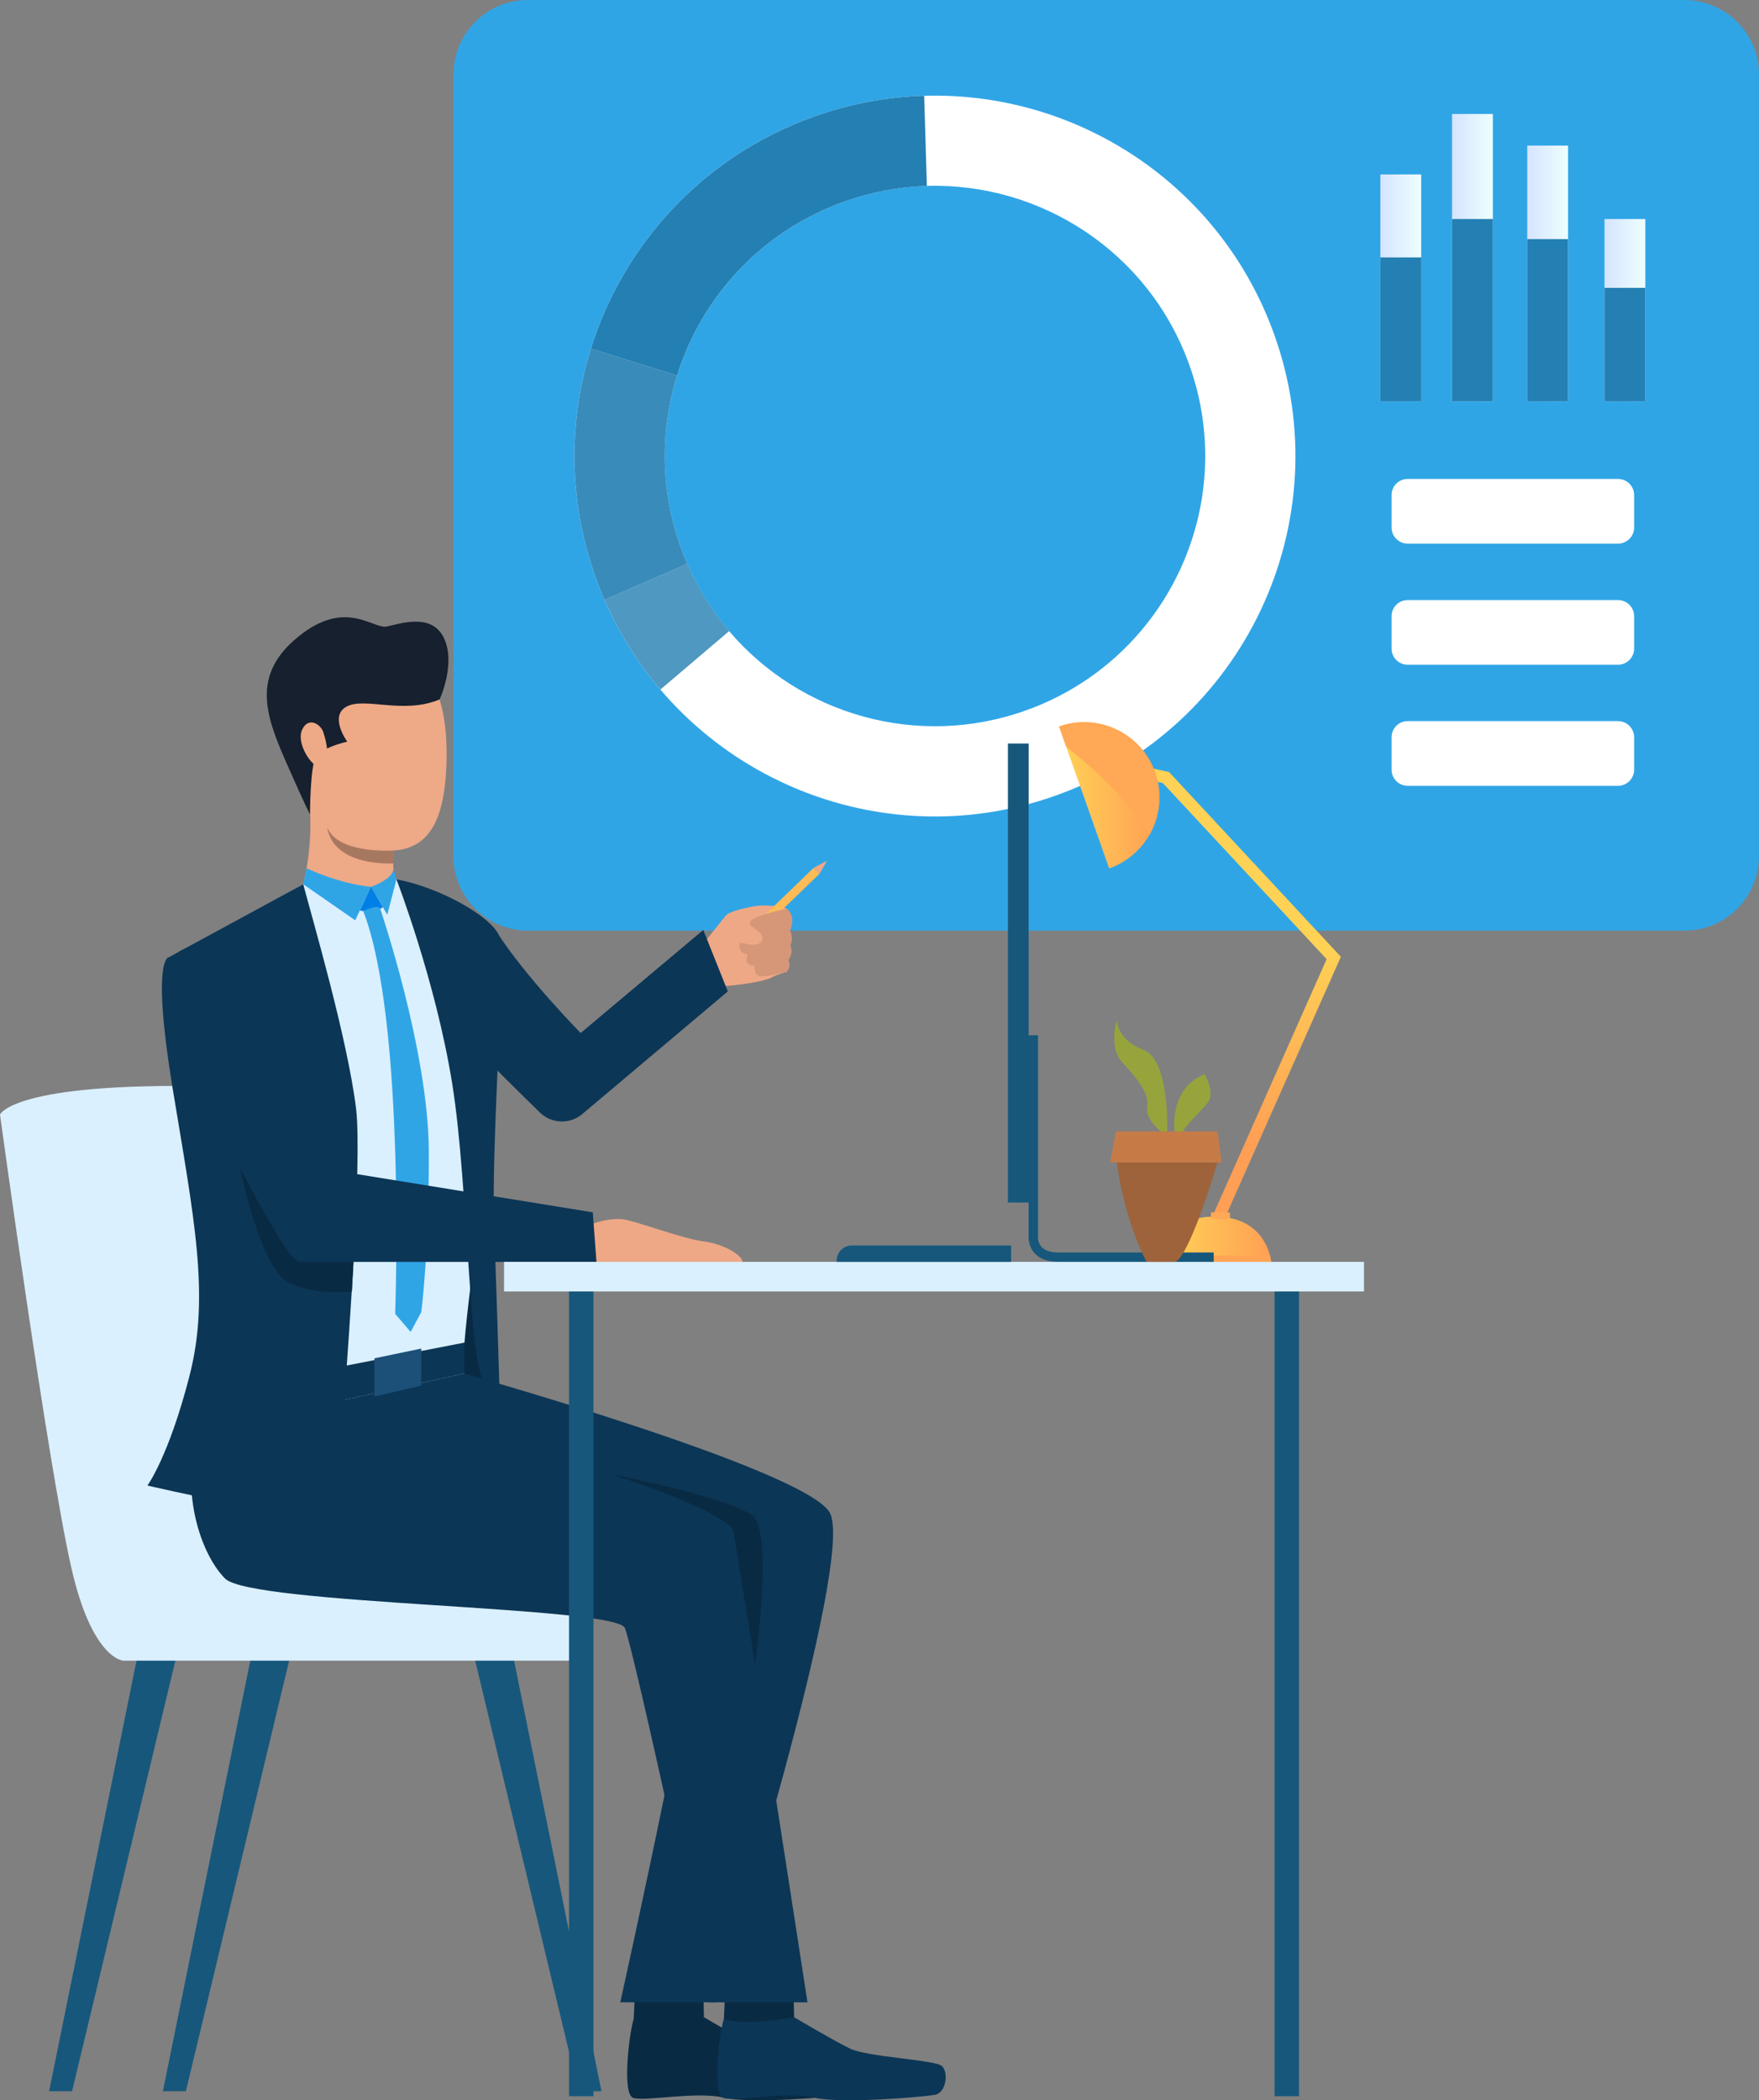 <svg width="351" height="419" viewBox="0 0 351 419" fill="none" xmlns="http://www.w3.org/2000/svg">
<rect x="0" y="0" width="351" height="419" fill="#808080" stroke="none"/>
<g clip-path="url(#clip0)">
<path d="M336.106 185.666H105.371C97.142 185.666 90.477 178.998 90.477 170.777V14.888C90.477 6.663 97.147 0 105.371 0H336.106C344.334 0 351 6.668 351 14.888V170.777C351 179.002 344.329 185.666 336.106 185.666Z" fill="#30A5E6"/>
<path d="M283.59 34.797H275.445V80.055H283.59V34.797Z" fill="url(#paint0_linear)"/>
<path d="M297.89 22.734H289.746V80.058H297.89V22.734Z" fill="url(#paint1_linear)"/>
<path d="M312.898 29.043H304.754V80.055H312.898V29.043Z" fill="url(#paint2_linear)"/>
<path d="M328.316 43.699H320.172V80.056H328.316V43.699Z" fill="url(#paint3_linear)"/>
<path d="M283.59 51.355H275.445V80.059H283.59V51.355Z" fill="#247FB2"/>
<path d="M297.89 43.699H289.746V80.055H297.89V43.699Z" fill="#247FB2"/>
<path d="M312.898 47.703H304.754V80.057H312.898V47.703Z" fill="#247FB2"/>
<path d="M328.316 57.429H320.172V80.058H328.316V57.429Z" fill="#247FB2"/>
<path d="M322.868 108.451H280.892C279.118 108.451 277.68 107.013 277.68 105.24V98.761C277.68 96.989 279.118 95.551 280.892 95.551H322.868C324.641 95.551 326.08 96.989 326.08 98.761V105.24C326.08 107.017 324.641 108.451 322.868 108.451Z" fill="white"/>
<path d="M322.868 132.615H280.892C279.118 132.615 277.68 131.176 277.68 129.404V122.925C277.68 121.153 279.118 119.714 280.892 119.714H322.868C324.641 119.714 326.08 121.153 326.08 122.925V129.404C326.08 131.176 324.641 132.615 322.868 132.615Z" fill="white"/>
<path d="M322.868 156.767H280.892C279.118 156.767 277.68 155.329 277.68 153.557V147.078C277.68 145.305 279.118 143.867 280.892 143.867H322.868C324.641 143.867 326.08 145.305 326.08 147.078V153.557C326.08 155.329 324.641 156.767 322.868 156.767Z" fill="white"/>
<path d="M254.279 66.775C243.512 36.686 214.741 18.2 184.421 19.114C177.081 19.334 169.65 20.694 162.355 23.297C140.267 31.192 124.431 48.781 117.924 69.559C113.414 83.959 113.387 99.889 118.861 115.191C119.406 116.713 119.996 118.213 120.63 119.673C123.512 126.301 127.287 132.296 131.775 137.565C150.594 159.68 181.816 169.026 210.785 158.673C248.181 145.297 267.651 104.16 254.279 66.775ZM204.722 141.726C183.004 149.489 159.596 142.483 145.485 125.905C142.124 121.956 139.286 117.456 137.13 112.486C136.654 111.391 136.21 110.269 135.801 109.126C131.696 97.655 131.718 85.709 135.101 74.916C139.981 59.337 151.852 46.151 168.413 40.231C173.878 38.273 179.453 37.258 184.957 37.09C207.688 36.404 229.261 50.263 237.335 72.827C247.362 100.861 232.759 131.702 204.722 141.726Z" fill="white"/>
<path d="M135.1 74.919L117.918 69.557C124.426 48.78 140.261 31.195 162.349 23.296C169.64 20.688 177.071 19.333 184.415 19.113L184.952 37.098C179.447 37.265 173.877 38.281 168.408 40.238C151.851 46.154 139.979 59.34 135.1 74.919Z" fill="#247FB2"/>
<path opacity="0.9" d="M137.134 112.489L120.63 119.672C119.996 118.212 119.402 116.712 118.861 115.19C113.387 99.888 113.414 83.958 117.924 69.558L135.106 74.919C131.726 85.713 131.7 97.658 135.805 109.129C136.214 110.268 136.659 111.39 137.134 112.489Z" fill="#247FB2"/>
<path opacity="0.8" d="M131.782 137.563C127.294 132.294 123.514 126.299 120.637 119.671L137.141 112.488C139.297 117.458 142.135 121.953 145.497 125.908L131.782 137.563Z" fill="#247FB2"/>
<path d="M267.565 190.882L244.914 241.889L244.307 243.257C243.119 243.384 242.142 243.116 241.786 242.997L242.287 241.871L264.723 191.357L232.031 156.214L227.125 155.15L227.635 152.797L233.281 154.024L267.565 190.882Z" fill="url(#paint4_linear)"/>
<path d="M232.679 251.749H253.645C253.645 251.749 253.61 251.243 253.416 250.473C252.787 247.984 250.49 242.715 242.328 242.715C234.166 242.715 232.846 247.984 232.675 250.473C232.622 251.248 232.679 251.749 232.679 251.749Z" fill="url(#paint5_linear)"/>
<path d="M211.328 144.93L212.745 148.941L221.329 173.255C224.818 172.023 227.573 169.635 229.302 166.67C231.449 162.989 232.026 158.428 230.499 154.096C227.736 146.271 219.156 142.172 211.328 144.93Z" fill="url(#paint6_linear)"/>
<path d="M245.442 241.894V243.011C245.051 243.138 244.668 243.217 244.307 243.257C243.119 243.385 242.142 243.116 241.786 242.998C241.693 242.967 241.641 242.945 241.641 242.945V241.867L242.287 241.872L244.914 241.889L245.442 241.894Z" fill="#FFA855"/>
<path d="M232.679 251.756H253.645C253.645 251.756 253.61 251.25 253.416 250.48H232.675C232.622 251.255 232.679 251.756 232.679 251.756Z" fill="#FFA555"/>
<path d="M211.328 144.93L212.745 148.941C217.757 152.891 225.527 159.717 229.302 166.666C231.449 162.985 232.026 158.424 230.499 154.091C227.736 146.271 219.156 142.172 211.328 144.93Z" fill="#FFA855"/>
<path d="M140.589 187.968C140.589 187.968 144.241 183.35 144.822 182.664C145.398 181.977 147.669 181.326 150.322 180.829C152.975 180.332 156.711 180.957 157.01 181.326C157.309 181.696 157.775 181.907 157.899 183.196C158.017 184.484 157.472 185.681 157.472 185.681C157.472 185.681 158.303 187.159 157.529 188.579C157.529 188.579 158.251 190.013 157.142 191.482C157.142 191.482 157.811 192.903 156.926 193.901C156.926 193.901 154.651 194.557 153.864 195.062C153.076 195.568 148.276 196.58 143.572 196.773C143.568 196.769 139.137 195.3 140.589 187.968Z" fill="#EEA886"/>
<path d="M35.197 330.462L14.381 417.205H9.801L27.449 330.277L35.197 330.462Z" fill="#17577C"/>
<path d="M57.901 330.462L37.089 417.205H32.504L50.152 330.277L57.901 330.462Z" fill="#17577C"/>
<path d="M94.621 330.462L115.433 417.205H120.018L102.369 330.277L94.621 330.462Z" fill="#17577C"/>
<path d="M114.32 331.307H24.64C24.64 331.307 18.392 331.162 14.212 312.667C9.504 291.859 0 222.361 0 222.361C0 222.361 2.521 215.896 41.945 216.722L112.543 308.282C112.543 308.282 114.95 322.717 114.32 331.307Z" fill="#DAF0FF"/>
<path d="M117.078 244.569C117.078 244.569 121.645 242.585 125.073 243.386C128.5 244.186 136.526 247.177 140.49 247.678C144.455 248.175 148.23 250.48 148.155 251.795C148.08 253.11 117.549 254.188 117.399 251.188C117.259 248.189 117.078 244.569 117.078 244.569Z" fill="#EEA886"/>
<path d="M140.588 187.969C140.588 187.969 134.622 191.888 134.494 193.093C134.278 195.081 135.506 201.256 135.656 201.168C135.805 201.08 144.649 196.713 144.649 196.713L140.588 187.969Z" fill="#EEA886"/>
<path d="M140.466 402.435C140.466 402.435 148.148 407.005 151.629 408.703C155.109 410.401 168.648 410.92 169.981 412.195C171.314 413.471 170.817 417.513 168.569 417.922C166.325 418.331 149.864 419.773 144.378 418.476C138.891 417.178 128.617 419.312 126.342 418.533C124.072 417.755 125.568 405.505 126.452 402.756C127.341 400.007 140.466 402.435 140.466 402.435Z" fill="#092A43"/>
<path d="M140.348 397.255L140.467 402.441C140.467 402.441 130.175 404.336 126.457 402.762L126.717 397.07L140.348 397.255Z" fill="#092A43"/>
<path d="M158.458 402.435C158.458 402.435 166.141 407.005 169.621 408.703C173.101 410.401 186.64 410.92 187.973 412.195C189.306 413.471 188.809 417.513 186.561 417.922C184.317 418.331 167.857 419.773 162.37 418.476C156.883 417.178 146.609 419.312 144.334 418.533C142.064 417.755 143.56 405.505 144.444 402.756C145.337 400.007 158.458 402.435 158.458 402.435Z" fill="#0C3656"/>
<path d="M158.336 397.255L158.455 402.441C158.455 402.441 148.163 404.336 144.445 402.762L144.705 397.07L158.336 397.255Z" fill="#092A43"/>
<path d="M97.87 276.556L86.18 274.511L93.972 254.895L97.87 276.556Z" fill="#092A43"/>
<path d="M62.842 280.579C62.842 280.579 121.59 293.048 130.76 296.94C139.929 300.837 145.429 302.438 146.116 304.387C146.802 306.335 161.128 399.474 161.128 399.474H141.645C141.645 399.474 126.518 329.132 124.683 324.782C122.848 320.427 50.191 320.199 44.916 314.929C39.645 309.66 35.06 295.225 40.789 282.281C46.517 269.337 62.842 280.579 62.842 280.579Z" fill="#0C3656"/>
<path d="M92.602 274.025C92.602 274.025 159.974 292.973 165.492 301.633C171.106 310.452 143.03 399.469 143.03 399.469H123.771C123.771 399.469 142.339 316.068 140.047 312.4C137.755 308.736 36.216 312.286 55.123 282.272C74.034 252.258 92.602 274.025 92.602 274.025Z" fill="#0C3656"/>
<path d="M85.597 180.429C88.131 179.11 96.588 182 99.087 185.888C104.891 194.926 115.864 206.093 115.864 206.093L140.333 185.531L145.234 197.785L116.194 222.253C113.722 224.338 110.07 224.21 107.747 221.958C100.117 214.551 84.413 198.986 83.203 195.093C81.597 189.934 80.753 182.945 85.597 180.429Z" fill="#0C3656"/>
<path d="M77.314 128.073C77.314 128.073 89.004 130.021 89.119 149.84C89.233 169.659 81.714 171.528 70.322 168.63C63.467 166.883 57.03 157.172 59.551 140.102C62.072 123.032 77.314 128.073 77.314 128.073Z" fill="#EEA987"/>
<path d="M78.848 175.391C78.848 175.391 94.961 181.24 97.364 184.904C99.77 188.568 98.213 221.555 96.84 233.356C95.463 245.157 91.683 270.588 92.598 274.023L55.124 282.269C55.124 282.269 43.09 238.506 42.746 231.517C42.403 224.528 33.577 191.994 37.819 189.36C42.06 186.725 60.509 176.415 60.509 176.415L78.848 175.391Z" fill="#DAF0FF"/>
<path d="M55.124 282.274L53.289 275.514L92.686 267.848L92.603 274.027L55.124 282.274Z" fill="#0C3656"/>
<path d="M74.719 270.986L84.06 269.042V276.431L74.719 278.608V270.986Z" fill="#1C5078"/>
<path d="M70.536 251.754C70.435 253.689 70.311 255.647 70.21 257.63L70.184 257.657C68.851 279.397 66.866 302.145 66.866 302.145C64.129 304.433 29.418 296.37 29.418 296.37C29.418 296.37 33.686 290.569 37.809 274.502C41.953 258.461 38.711 243.045 34.416 216.933C30.148 190.824 33.686 190.974 33.686 190.974L60.508 176.411C62.268 183.088 69.374 207.318 71.055 221.199C71.662 226.275 71.288 238.401 70.536 251.754Z" fill="#0C3656"/>
<path d="M79.109 175.433C79.109 175.433 86.919 195.599 90.233 216.17C93.612 237.141 93.445 275.116 97.11 276.04C100.775 276.968 99.644 276.348 99.644 276.348C99.644 276.348 98.958 253.406 98.623 245.802C97.875 228.828 101.043 190.568 99.578 186.702C98.109 182.84 87.593 176.964 79.109 175.433Z" fill="#0C3656"/>
<path d="M78.468 172.273C78.468 173.505 78.569 174.635 78.846 175.387C78.846 175.387 76.787 183.423 60.512 176.416C60.512 176.416 63.724 164.44 60.512 154.398L78.846 165.772C78.846 165.772 78.622 167.58 78.521 169.687C78.468 170.54 78.446 171.442 78.468 172.273Z" fill="#EEA987"/>
<path d="M61.176 173.223C61.176 173.223 67.574 176.319 74.028 176.913L70.882 183.603L60.512 176.416L61.176 173.223Z" fill="#30A5E6"/>
<path d="M74.027 176.922C74.027 176.922 78.528 175.431 78.498 173.231L79.109 175.439L77.275 182.494L74.027 176.922Z" fill="#30A5E6"/>
<path d="M87.72 139.539C87.72 139.539 90.989 132.524 88.622 127.378C86.254 122.232 80.064 124.37 77.239 124.981C74.414 125.592 69.064 119.329 59.591 126.965C50.117 134.6 52.942 142.623 57.144 152.167C61.346 161.716 61.857 162.446 61.857 162.446C61.857 162.446 61.887 152.756 63.031 151.037C64.373 149.018 69.293 147.962 69.293 147.962C69.293 147.962 65.548 142.847 69.218 140.934C72.883 139.034 80.477 142.57 87.72 139.539Z" fill="#16202E"/>
<path d="M64.482 145.982C63.984 144.522 61.516 142.859 60.28 145.599C59.043 148.339 62.264 153.16 64.024 153.16C65.78 153.16 65.626 149.342 64.482 145.982Z" fill="#EEA987"/>
<path d="M74.032 176.922L76.381 180.96C76.381 180.96 75.294 182.209 71.801 181.663L74.032 176.922Z" fill="#007FE6"/>
<path d="M75.878 181.312C75.878 181.312 85.496 209.607 85.571 229.689C85.646 249.776 84.062 261.766 84.062 261.766L81.945 265.72L78.848 262.109C78.848 262.109 81.034 203.783 72.477 181.748C72.477 181.748 75.521 180.301 75.878 181.312Z" fill="#30A5E6"/>
<path d="M36.671 189.366C43.706 186.494 51.001 196.241 54.895 205.979C58.794 215.716 66.243 233.433 66.243 233.433L118.286 241.86L119.021 251.752H58.297C58.297 251.752 35.161 210.328 33.56 205.174C31.954 200.023 31.615 191.429 36.671 189.366Z" fill="#0C3656"/>
<path d="M272.178 251.746H100.578V257.653H272.178V251.746Z" fill="#DAF0FF"/>
<path d="M205.261 148.335H201.129V239.904H205.261V148.335Z" fill="#17577C"/>
<path d="M211.262 251.75H242.185V249.876H211.262C209.652 249.876 208.49 249.493 207.813 248.737C206.999 247.826 207.126 246.599 207.126 246.586L207.135 246.529V246.476V206.535H205.261V246.432C205.226 246.815 205.155 248.552 206.396 249.96C207.439 251.152 209.076 251.75 211.262 251.75Z" fill="#17577C"/>
<path d="M169.967 248.473H201.761V251.754H166.957V251.485C166.957 249.819 168.303 248.473 169.967 248.473Z" fill="#17577C"/>
<path d="M254.336 418.199H259.211V257.666H254.336L254.336 418.199Z" fill="#17577C"/>
<path d="M113.547 418.199H118.422L118.422 257.666H113.547L113.547 418.199Z" fill="#17577C"/>
<path d="M70.536 251.756C70.435 253.691 70.312 255.649 70.21 257.632L70.184 257.659C70.184 257.659 63.421 258.551 57.754 255.978C52.06 253.392 48.109 233.807 47.832 232.777C48.408 233.908 57.499 251.756 59.738 251.756C62.044 251.756 70.536 251.756 70.536 251.756Z" fill="#092A43"/>
<path d="M78.522 169.678C78.474 170.531 78.447 171.437 78.474 172.264C65.538 172.466 65.34 165.086 65.34 165.086C67.346 170.434 78.522 169.678 78.522 169.678Z" fill="#A77860"/>
<path d="M162.376 173.121L148.234 186.766L149.389 187.962L163.531 174.317L162.376 173.121Z" fill="#FFBB56"/>
<path d="M162.371 173.127L165.029 171.715L163.528 174.323L162.371 173.127Z" fill="#EEA886"/>
<path d="M156.306 181.421C156.306 181.421 149.601 182.864 149.631 184.074C149.658 185.283 150.34 185.675 150.34 185.675L147.766 187.636C147.766 187.636 146.683 189.963 149.249 190.464C149.249 190.464 148.039 192.532 150.582 192.686C150.582 192.686 150.322 194.414 151.479 194.718C152.637 195.021 156.922 193.895 156.922 193.895C156.922 193.895 157.947 193.218 157.336 191.48C157.336 191.48 158.449 190.148 157.701 188.586C157.701 188.586 158.471 187.342 157.653 185.666C157.653 185.666 158.981 182.807 157.006 181.32C157.006 181.32 156.592 181.36 156.306 181.421Z" fill="#D69779"/>
<path d="M145.027 182.594C145.027 182.594 149.436 184.006 151.49 185.954C151.957 186.394 152.326 186.922 152.111 187.581C151.895 188.241 150.764 188.778 148.82 188.276C146.875 187.775 144.116 188.118 144.116 188.118C144.116 188.118 142.281 186.944 145.027 182.594Z" fill="#EEA886"/>
<path d="M150.674 332.157C150.674 332.157 146.556 306.467 146.34 305.424C146.12 304.382 141.932 300.639 121.898 294.081C121.898 294.081 144.162 298.409 150.001 302.209C154.502 305.134 150.674 332.157 150.674 332.157Z" fill="#092A43"/>
<path d="M234.509 251.748C236.709 250.833 240.259 240.453 241.967 235.083C242.574 233.174 242.948 231.898 242.948 231.898H222.84C224.578 244.306 228.797 251.748 228.797 251.748H234.509Z" fill="#9E633A"/>
<path d="M236.124 225.725C236.124 225.003 239.349 221.982 240.964 220.007C242.579 218.032 240.344 214.289 240.344 214.289C233.145 217.267 234.386 225.725 234.386 225.725C234.386 225.725 236.124 226.446 236.124 225.725Z" fill="#97A43C"/>
<path d="M232.029 226.042H232.896C232.896 226.042 233.516 211.431 228.179 209.447C222.842 207.464 222.842 203.492 222.842 203.492C222.842 203.492 221.227 208.95 223.836 211.805C226.441 214.659 229.42 218.007 228.927 220.738C228.43 223.465 232.029 226.042 232.029 226.042Z" fill="#97A43C"/>
<path d="M242.949 225.723H222.692L221.539 231.902H243.772L242.949 225.723Z" fill="#C67B47"/>
</g>
<defs>
<linearGradient id="paint0_linear" x1="275.446" y1="57.427" x2="283.591" y2="57.427" gradientUnits="userSpaceOnUse">
<stop stop-color="#D5E4FF"/>
<stop offset="1" stop-color="#EDFFFE"/>
</linearGradient>
<linearGradient id="paint1_linear" x1="289.747" y1="51.396" x2="297.892" y2="51.396" gradientUnits="userSpaceOnUse">
<stop stop-color="#D5E4FF"/>
<stop offset="1" stop-color="#EDFFFE"/>
</linearGradient>
<linearGradient id="paint2_linear" x1="304.753" y1="54.55" x2="312.898" y2="54.55" gradientUnits="userSpaceOnUse">
<stop stop-color="#D5E4FF"/>
<stop offset="1" stop-color="#EDFFFE"/>
</linearGradient>
<linearGradient id="paint3_linear" x1="320.172" y1="61.879" x2="328.317" y2="61.879" gradientUnits="userSpaceOnUse">
<stop stop-color="#D5E4FF"/>
<stop offset="1" stop-color="#EDFFFE"/>
</linearGradient>
<linearGradient id="paint4_linear" x1="247.343" y1="228.21" x2="247.343" y2="188.771" gradientUnits="userSpaceOnUse">
<stop stop-color="#FF9F55"/>
<stop offset="1" stop-color="#FFD255"/>
</linearGradient>
<linearGradient id="paint5_linear" x1="253.643" y1="247.235" x2="232.651" y2="247.235" gradientUnits="userSpaceOnUse">
<stop stop-color="#FF9F55"/>
<stop offset="1" stop-color="#FFD255"/>
</linearGradient>
<linearGradient id="paint6_linear" x1="231.357" y1="158.663" x2="211.329" y2="158.663" gradientUnits="userSpaceOnUse">
<stop stop-color="#FF9F55"/>
<stop offset="1" stop-color="#FFD255"/>
</linearGradient>
<clipPath id="clip0">
<rect width="351" height="419" fill="white"/>
</clipPath>
</defs>
</svg>
